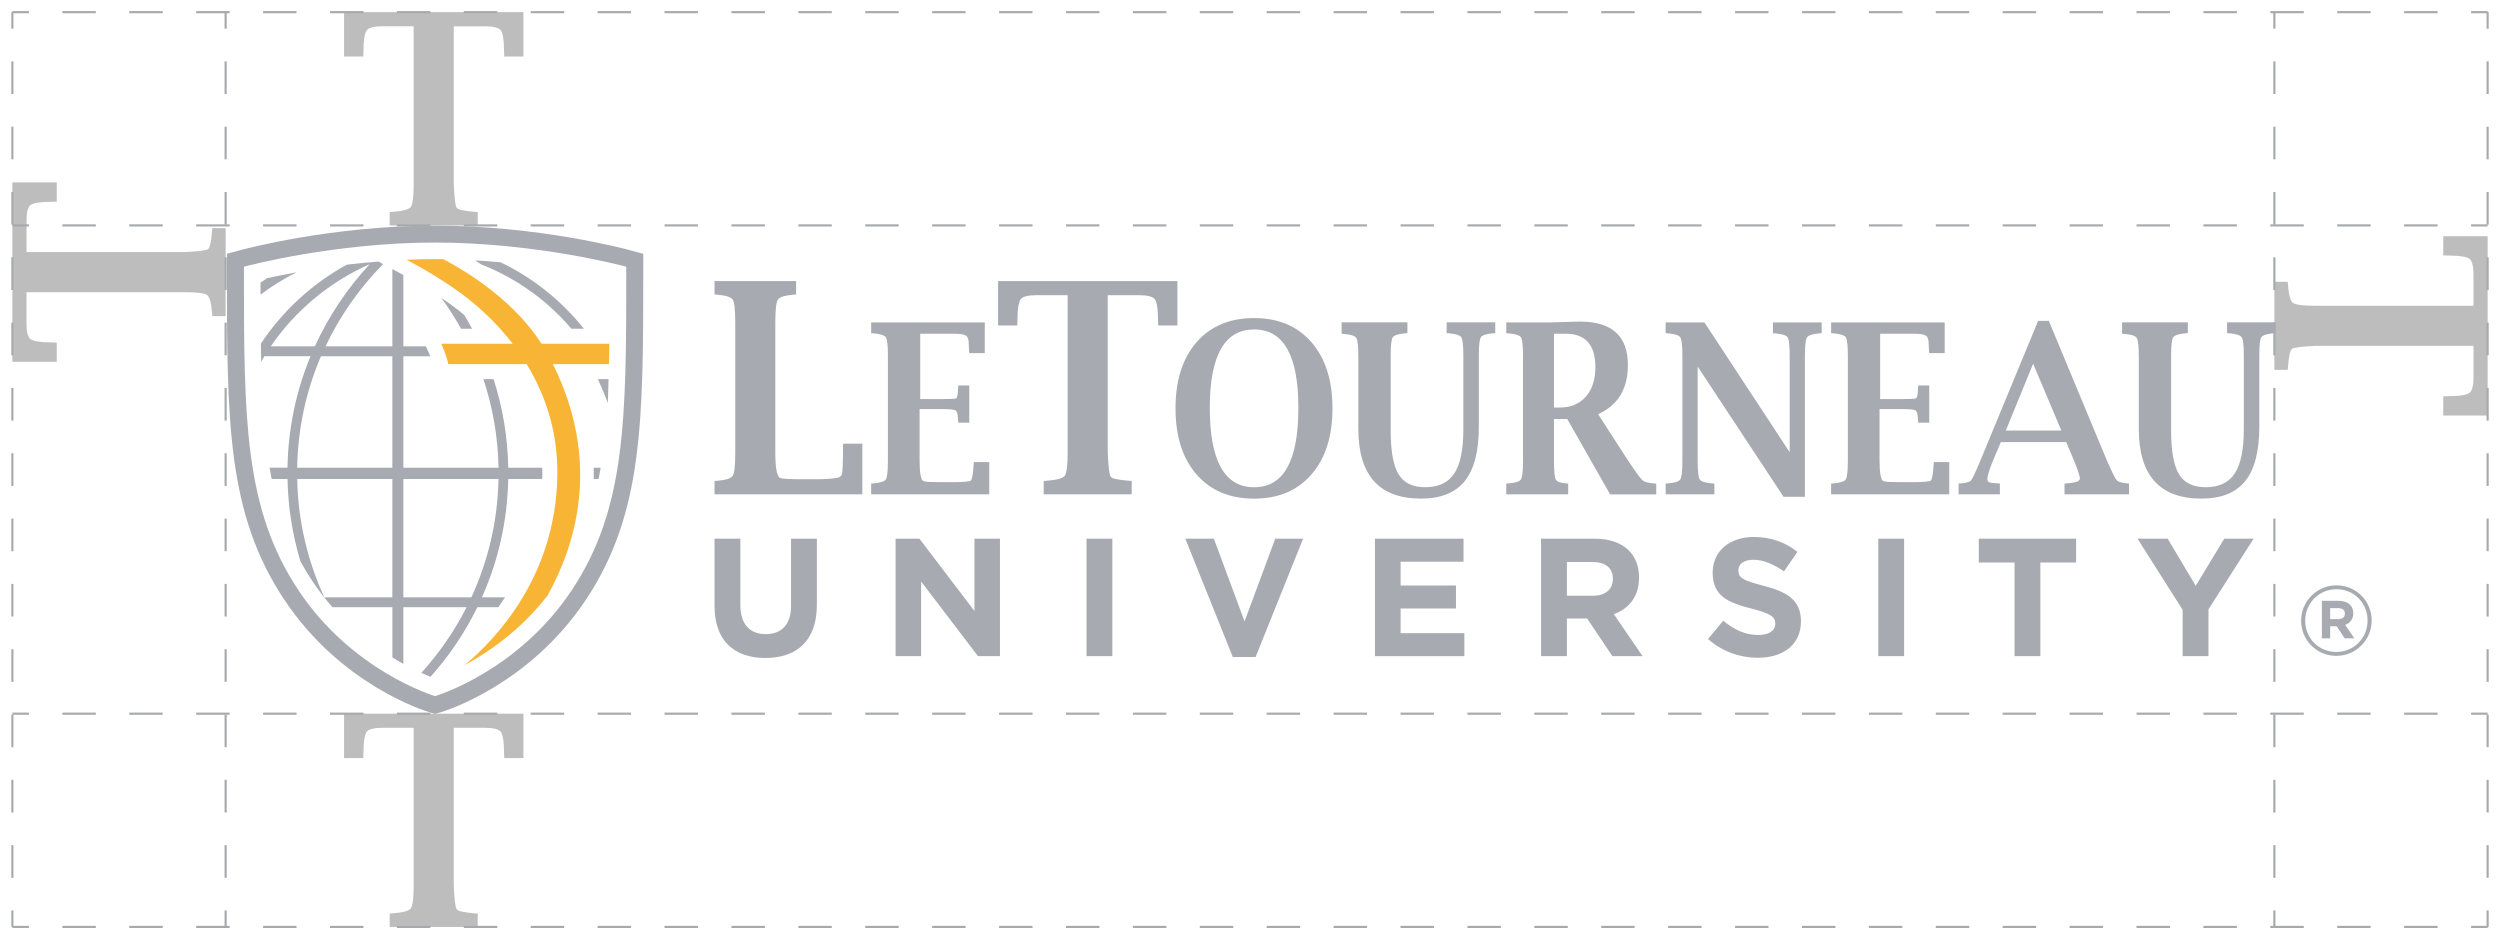 <?xml version="1.0" encoding="UTF-8"?>
<svg id="Layer_2" data-name="Layer 2" xmlns="http://www.w3.org/2000/svg" viewBox="0 0 1161.3 436.23">
  <defs>
    <style>
      .cls-1, .cls-2, .cls-3, .cls-4 {
        fill: none;
      }

      .cls-1, .cls-5, .cls-6, .cls-7 {
        stroke-width: 0px;
      }

      .cls-2 {
        stroke-dasharray: 0 0 15.54 15.54;
      }

      .cls-2, .cls-3, .cls-4 {
        stroke: #a7a9ac;
        stroke-miterlimit: 10;
      }

      .cls-5 {
        fill: #7d7d7d;
        opacity: .5;
      }

      .cls-6 {
        fill: #f8b435;
      }

      .cls-7 {
        fill: #a7aab1;
      }

      .cls-4 {
        stroke-dasharray: 0 0 15.17 15.17;
      }
    </style>
  </defs>
  <g id="Layer_2-2" data-name="Layer 2">
    <g>
      <g>
        <g>
          <g>
            <path class="cls-5" d="M192.19,12.21h-14.52c-3.74,0-6.14.57-7.2,1.71-1.06,1.14-1.62,4.63-1.66,10.47l-.06,1.87h-8.92V5.65h83.31v20.62h-8.92l-.06-1.87c-.04-5.85-.59-9.34-1.66-10.47-1.06-1.14-3.46-1.71-7.2-1.71h-14.52v73.09c.28,6.65.74,10.4,1.39,11.25.64.85,3.53,1.47,8.67,1.87l1.08.07v6.22h-40.9v-6.22l1.08-.07c4.9-.35,7.8-1.12,8.7-2.3.9-1.18,1.36-4.76,1.36-10.75V12.21Z"/>
            <path class="cls-5" d="M192.19,338.08h-14.52c-3.74,0-6.14.57-7.2,1.71-1.06,1.14-1.62,4.63-1.66,10.47l-.06,1.87h-8.92v-20.62h83.31v20.62h-8.92l-.06-1.87c-.04-5.85-.59-9.34-1.66-10.47-1.06-1.14-3.46-1.71-7.2-1.71h-14.52v73.09c.28,6.65.74,10.4,1.39,11.25.64.85,3.53,1.47,8.67,1.87l1.08.07v6.22h-40.9v-6.22l1.08-.07c4.9-.35,7.8-1.12,8.7-2.3.9-1.18,1.36-4.76,1.36-10.75v-73.16Z"/>
          </g>
          <path class="cls-5" d="M12.31,135.69v14.52c0,3.74.57,6.14,1.71,7.2,1.14,1.06,4.63,1.62,10.47,1.66l1.87.06v8.92H5.75v-83.31h20.62v8.92l-1.87.06c-5.85.04-9.34.59-10.47,1.66-1.14,1.06-1.71,3.46-1.71,7.2v14.52h73.09c6.65-.28,10.4-.74,11.25-1.39.85-.64,1.47-3.53,1.87-8.67l.07-1.08h6.22v40.9h-6.22l-.07-1.08c-.35-4.9-1.12-7.8-2.3-8.7-1.18-.9-4.76-1.36-10.75-1.36H12.31Z"/>
          <path class="cls-5" d="M1148.99,142.07v-14.52c0-3.74-.57-6.14-1.71-7.2-1.14-1.06-4.63-1.62-10.47-1.66l-1.87-.06v-8.92h20.62v83.31h-20.62v-8.92l1.87-.06c5.85-.04,9.34-.59,10.47-1.66,1.14-1.06,1.71-3.46,1.71-7.2v-14.52h-73.09c-6.65.28-10.4.74-11.25,1.39-.85.64-1.47,3.53-1.87,8.67l-.07,1.08h-6.22v-40.9h6.22l.07,1.08c.35,4.9,1.12,7.8,2.3,8.7,1.18.9,4.76,1.36,10.75,1.36h73.16Z"/>
          <g>
            <line class="cls-3" x1="5.75" y1="5.65" x2="13.43" y2="5.65"/>
            <line class="cls-2" x1="28.97" y1="5.65" x2="1140.1" y2="5.65"/>
            <line class="cls-3" x1="1147.87" y1="5.65" x2="1155.55" y2="5.65"/>
          </g>
          <g>
            <line class="cls-3" x1="1155.55" y1="5.65" x2="1155.55" y2="13.33"/>
            <line class="cls-4" x1="1155.55" y1="28.5" x2="1155.55" y2="415.31"/>
            <line class="cls-3" x1="1155.55" y1="422.9" x2="1155.55" y2="430.58"/>
          </g>
          <g>
            <line class="cls-3" x1="104.81" y1="5.65" x2="104.81" y2="13.33"/>
            <line class="cls-4" x1="104.81" y1="28.5" x2="104.81" y2="415.31"/>
            <line class="cls-3" x1="104.81" y1="422.9" x2="104.81" y2="430.58"/>
          </g>
          <g>
            <line class="cls-3" x1="1056.49" y1="5.65" x2="1056.49" y2="13.33"/>
            <line class="cls-4" x1="1056.49" y1="28.5" x2="1056.49" y2="415.31"/>
            <line class="cls-3" x1="1056.49" y1="422.9" x2="1056.49" y2="430.58"/>
          </g>
          <g>
            <line class="cls-3" x1="5.75" y1="5.65" x2="5.75" y2="13.33"/>
            <line class="cls-4" x1="5.75" y1="28.5" x2="5.75" y2="415.31"/>
            <line class="cls-3" x1="5.75" y1="422.9" x2="5.75" y2="430.58"/>
          </g>
          <g>
            <line class="cls-3" x1="5.75" y1="104.71" x2="13.43" y2="104.71"/>
            <line class="cls-2" x1="28.97" y1="104.71" x2="1140.1" y2="104.71"/>
            <line class="cls-3" x1="1147.87" y1="104.71" x2="1155.55" y2="104.71"/>
          </g>
          <g>
            <line class="cls-3" x1="5.75" y1="331.52" x2="13.43" y2="331.52"/>
            <line class="cls-2" x1="28.97" y1="331.52" x2="1140.1" y2="331.52"/>
            <line class="cls-3" x1="1147.87" y1="331.52" x2="1155.55" y2="331.52"/>
          </g>
          <g>
            <line class="cls-3" x1="5.75" y1="430.58" x2="13.43" y2="430.58"/>
            <line class="cls-2" x1="28.97" y1="430.58" x2="1140.1" y2="430.58"/>
            <line class="cls-3" x1="1147.87" y1="430.58" x2="1155.55" y2="430.58"/>
          </g>
        </g>
        <rect class="cls-1" width="1161.3" height="436.23"/>
      </g>
      <g>
        <g>
          <g>
            <path class="cls-7" d="M331.91,281.41v-31.18h12v30.86c0,8.89,4.44,13.48,11.77,13.48s11.77-4.44,11.77-13.09v-31.25h12v30.79c0,16.52-9.27,24.63-23.93,24.63s-23.61-8.18-23.61-24.24Z"/>
            <path class="cls-7" d="M416.02,250.23h11.07l25.56,33.59v-33.59h11.85v54.56h-10.21l-26.42-34.68v34.68h-11.85v-54.56Z"/>
            <path class="cls-7" d="M504.71,250.23h12v54.56h-12v-54.56Z"/>
            <path class="cls-7" d="M550.61,250.23h13.25l14.26,38.42,14.26-38.42h12.94l-22.06,54.95h-10.6l-22.06-54.95Z"/>
            <path class="cls-7" d="M638.69,250.23h41.15v10.68h-29.23v11.07h25.72v10.68h-25.72v11.46h29.62v10.68h-41.54v-54.56Z"/>
            <path class="cls-7" d="M715.84,250.23h24.94c6.94,0,12.31,1.95,15.9,5.53,3.04,3.04,4.68,7.33,4.68,12.47v.16c0,8.81-4.75,14.34-11.69,16.91l13.33,19.48h-14.03l-11.69-17.46h-9.43v17.46h-12v-54.56ZM740.01,276.73c5.85,0,9.2-3.12,9.2-7.72v-.16c0-5.14-3.59-7.79-9.43-7.79h-11.92v15.67h12.16Z"/>
            <path class="cls-7" d="M793.39,296.84l7.09-8.5c4.91,4.05,10.05,6.62,16.29,6.62,4.91,0,7.87-1.95,7.87-5.14v-.16c0-3.04-1.87-4.6-10.99-6.94-10.99-2.81-18.08-5.85-18.08-16.68v-.16c0-9.9,7.95-16.45,19.1-16.45,7.95,0,14.73,2.49,20.26,6.94l-6.23,9.04c-4.83-3.35-9.59-5.38-14.18-5.38s-7.01,2.1-7.01,4.75v.16c0,3.59,2.34,4.75,11.77,7.17,11.07,2.88,17.3,6.86,17.3,16.37v.16c0,10.83-8.26,16.91-20.03,16.91-8.26,0-16.6-2.88-23.15-8.73Z"/>
            <path class="cls-7" d="M872.5,250.23h12v54.56h-12v-54.56Z"/>
            <path class="cls-7" d="M935.79,261.3h-16.6v-11.07h45.2v11.07h-16.6v43.49h-12v-43.49Z"/>
            <path class="cls-7" d="M1013.88,283.28l-20.97-33.05h14.03l13.02,21.9,13.25-21.9h13.64l-20.97,32.81v21.75h-12v-21.51Z"/>
          </g>
          <g>
            <path class="cls-7" d="M400.58,229.63h-68.67v-6.22l1.14-.07c4.06-.31,6.49-1.07,7.29-2.3.8-1.22,1.2-4.8,1.2-10.75v-60.37c0-5.95-.39-9.52-1.17-10.72-.78-1.2-3.22-1.98-7.32-2.33l-1.14-.07v-6.23h37.89v6.23l-1.09.07c-4.14.36-6.6,1.13-7.38,2.33-.78,1.2-1.18,4.77-1.18,10.72v60.3c0,7.41.79,11.36,2.37,11.85,1.17.36,4.39.54,9.65.54h7.53c3.07,0,5.97-.18,8.68-.54,1.4-.18,2.29-.74,2.66-1.67.37-.94.56-5.29.56-13.05l.06-1.27h8.92v23.56Z"/>
            <path class="cls-7" d="M459.53,229.63h-54.85v-5.02l.92-.06c3.27-.25,5.23-.87,5.88-1.85.65-.99.97-3.88.97-8.67v-48.69c0-4.8-.32-7.68-.95-8.64-.63-.97-2.6-1.59-5.9-1.88l-.92-.05v-5.02h52.76v14.3h-7.19l-.1-1.02c-.1-1.84-.15-2.91-.15-3.24,0-2.02-.43-3.31-1.29-3.89-.86-.58-2.79-.86-5.8-.86h-15.45v30.34h10.01c3.85,0,6.06-.11,6.63-.32.57-.22.88-1.88.95-4.98l.1-1.02h5.1v17.27h-5.1l-.1-.97c-.07-2.84-.52-4.44-1.37-4.8-.85-.36-2.92-.54-6.21-.54h-10.3v23.97c0,5.97.63,9.16,1.9,9.55.94.29,3.52.43,7.75.43h6.04c4.83,0,7.55-.26,8.14-.78.6-.52,1.02-3.03,1.28-7.53l.05-1.03h7.19v15Z"/>
            <path class="cls-7" d="M495.98,137.13h-14.52c-3.74,0-6.14.57-7.2,1.71-1.06,1.14-1.62,4.63-1.66,10.47l-.06,1.87h-8.92v-20.62h83.31v20.62h-8.92l-.06-1.87c-.04-5.85-.59-9.34-1.66-10.47-1.06-1.14-3.46-1.71-7.2-1.71h-14.52v73.09c.28,6.65.74,10.4,1.39,11.25.64.85,3.53,1.47,8.67,1.87l1.08.07v6.22h-40.9v-6.22l1.08-.07c4.9-.35,7.8-1.12,8.7-2.3.9-1.18,1.36-4.76,1.36-10.75v-73.16Z"/>
            <path class="cls-7" d="M582.53,231.63c-11.3,0-20.21-3.75-26.72-11.25-6.51-7.5-9.76-17.73-9.76-30.69s3.25-23.23,9.76-30.71c6.51-7.49,15.42-11.23,26.72-11.23s20.16,3.74,26.67,11.23c6.51,7.49,9.76,17.72,9.76,30.71s-3.25,23.18-9.76,30.69c-6.51,7.5-15.4,11.25-26.67,11.25ZM582.55,226.34c6.87,0,12.02-3.07,15.44-9.21,3.42-6.14,5.13-15.35,5.13-27.63s-1.71-21.29-5.13-27.36c-3.42-6.07-8.57-9.1-15.44-9.1s-11.98,3.04-15.42,9.1c-3.44,6.07-5.16,15.19-5.16,27.36s1.72,21.49,5.16,27.63c3.44,6.14,8.58,9.21,15.42,9.21Z"/>
            <path class="cls-7" d="M623.21,149.74h30.56v5.02l-.88.05c-3.33.29-5.3.91-5.94,1.88-.64.97-.95,3.85-.95,8.64v34.54c0,9.59,1.22,16.4,3.65,20.42,2.44,4.02,6.56,6.03,12.38,6.03,6.19,0,10.7-2.13,13.51-6.39,2.81-4.25,4.22-11.09,4.22-20.5v-34.11c0-4.8-.32-7.68-.95-8.64-.63-.97-2.61-1.59-5.95-1.88l-.87-.05v-5.02h22.59v5.02l-.87.05c-3.27.29-5.21.91-5.83,1.88-.62.97-.93,3.85-.93,8.64v32.82c0,11.48-2.18,19.92-6.53,25.32-4.35,5.43-11.14,8.15-20.36,8.15-19.38,0-29.08-10.8-29.08-32.39v-33.52c0-4.82-.33-7.74-.97-8.74-.65-1.01-2.61-1.62-5.88-1.84l-.92-.11v-5.29Z"/>
            <path class="cls-7" d="M721.85,194.6v19.43c0,4.76.28,7.66.85,8.7.57,1.04,2.19,1.65,4.88,1.83l.87.06v5.02h-28.76v-5.02l.93-.06c3.27-.25,5.23-.87,5.88-1.85.65-.99.97-3.88.97-8.67v-48.69c0-4.8-.31-7.68-.94-8.64-.63-.97-2.6-1.59-5.9-1.88l-.93-.05v-5.02h20.94l8.89-.27,4.42-.11c14.83,0,22.25,6.74,22.25,20.21,0,5.5-1.15,10.15-3.45,13.96-2.3,3.81-5.76,6.76-10.39,8.84l14.04,21.76c3.47,5.18,5.66,8.17,6.58,8.96.92.79,2.75,1.28,5.46,1.46l.92.06v5.02h-21.43l-19.92-35.03h-6.17ZM721.85,189.31h2.67c5.08,0,9.12-1.67,12.1-5.02,2.98-3.35,4.47-7.92,4.47-13.71,0-10.36-4.6-15.55-13.8-15.55h-5.44v34.28Z"/>
            <path class="cls-7" d="M828.49,230.77l-39.89-60.48v43.75c0,4.8.33,7.69.98,8.67.65.99,2.62,1.6,5.92,1.85l.87.06v5.02h-22.64v-5.02l.92-.06c3.27-.25,5.23-.87,5.88-1.85.64-.99.97-3.88.97-8.67v-48.69c0-4.8-.31-7.68-.95-8.64-.63-.97-2.6-1.59-5.9-1.88l-.92-.05v-5.02h18.01l39.6,60.32v-44.72c0-4.8-.31-7.68-.94-8.64-.63-.97-2.6-1.59-5.92-1.88l-.92-.05v-5.02h22.64v5.02l-.88.05c-3.29.29-5.27.91-5.92,1.88-.65.97-.98,3.85-.98,8.64v65.42h-9.96Z"/>
            <path class="cls-7" d="M905.44,229.63h-54.85v-5.02l.93-.06c3.27-.25,5.23-.87,5.87-1.85.65-.99.97-3.88.97-8.67v-48.69c0-4.8-.31-7.68-.94-8.64-.63-.97-2.6-1.59-5.9-1.88l-.93-.05v-5.02h52.76v14.3h-7.19l-.1-1.02c-.1-1.84-.15-2.91-.15-3.24,0-2.02-.43-3.31-1.28-3.89-.86-.58-2.79-.86-5.81-.86h-15.45v30.34h10.01c3.85,0,6.07-.11,6.63-.32.57-.22.88-1.88.95-4.98l.1-1.02h5.1v17.27h-5.1l-.1-.97c-.06-2.84-.52-4.44-1.37-4.8-.85-.36-2.92-.54-6.21-.54h-10.29v23.97c0,5.97.63,9.16,1.9,9.55.94.29,3.52.43,7.75.43h6.05c4.83,0,7.55-.26,8.15-.78.59-.52,1.02-3.03,1.28-7.53l.05-1.03h7.19v15Z"/>
            <path class="cls-7" d="M929.46,205.34l-3.65,8.57c-1.76,4.25-2.64,7.16-2.64,8.7,0,1.19,1.02,1.78,3.06,1.78.29.04.91.09,1.84.16l.92.06v5.02h-19.19v-5.02l.92-.06c2.59-.18,4.22-.65,4.88-1.4.67-.76,2.11-3.84,4.35-9.23l26.81-64.88h4.96l27.01,64.94c2.36,5.36,3.88,8.4,4.54,9.12.66.72,2.36,1.2,5.08,1.46l.63.06v5.02h-29.97v-5.02l.92-.06c4.08-.29,6.15-.99,6.22-2.11.07-1.08-.86-3.94-2.77-8.59l-3.6-8.52h-30.33ZM931.73,200h25.81l-13.11-31.04-12.69,31.04Z"/>
            <path class="cls-7" d="M985.74,149.74h30.56v5.02l-.88.05c-3.33.29-5.3.91-5.94,1.88-.64.97-.95,3.85-.95,8.64v34.54c0,9.59,1.22,16.4,3.65,20.42,2.44,4.02,6.56,6.03,12.38,6.03,6.19,0,10.7-2.13,13.51-6.39,2.81-4.25,4.22-11.09,4.22-20.5v-34.11c0-4.8-.31-7.68-.95-8.64-.63-.97-2.61-1.59-5.95-1.88l-.87-.05v-5.02h22.59v5.02l-.87.05c-3.27.29-5.21.91-5.83,1.88-.62.97-.92,3.85-.92,8.64v32.82c0,11.48-2.18,19.92-6.53,25.32-4.36,5.43-11.14,8.15-20.36,8.15-19.38,0-29.08-10.8-29.08-32.39v-33.52c0-4.82-.33-7.74-.97-8.74-.65-1.01-2.61-1.62-5.88-1.84l-.92-.11v-5.29Z"/>
          </g>
          <g>
            <path class="cls-6" d="M283.06,159.66h-31.52c-12.44-19.31-32.54-32.33-45.59-39.27-1.28-.02-2.56-.03-3.84-.03-4.47,0-8.89.1-13.22.29,7.56,4.04,19.48,10.89,28.98,18.46,7.68,6.13,14.48,13.03,20.25,20.55h-33.17s2.45,5.16,3.27,9.5h36.44c9.82,16.08,14.61,33.68,14.23,52.32-.95,46.15-28.11,75.04-43.12,87.53,11-5.92,25.98-16.14,38.58-32.37,13.73-24.72,24.67-62.83,2.5-107.48h26.05c.08-3.1.13-6.27.18-9.5Z"/>
            <g>
              <path class="cls-7" d="M275.82,222.52h2.25c.34-1.72.65-3.47.95-5.24h-3.23c.05,1.77.06,3.51.03,5.24Z"/>
              <path class="cls-7" d="M124.07,129.23c-1.03.68-2.05,1.36-3.05,2.07,0,1.87,0,3.73,0,5.56,5.24-3.96,10.86-7.44,16.8-10.38-5.52,1-10.18,1.96-13.75,2.75Z"/>
              <path class="cls-7" d="M219.27,152.69c-1.14-2.13-2.33-4.24-3.57-6.3-.73-.61-1.43-1.24-2.18-1.83-2.68-2.14-5.57-4.2-8.51-6.18,3.33,4.57,6.39,9.35,9.15,14.32h5.1Z"/>
              <path class="cls-7" d="M223.49,122.81c13.7,5.37,26.03,13.49,36.25,23.72,1.97,1.98,3.85,4.04,5.66,6.17h5.83c-10.36-12.99-23.58-23.61-38.72-30.86-3.82-.35-7.78-.64-11.8-.88.91.58,1.85,1.24,2.78,1.86Z"/>
              <path class="cls-7" d="M277.75,176.12c2.07,4.78,2.73,6.08,4.59,11.09.28-6.64.28-9.35.33-11.09h-4.91Z"/>
              <path class="cls-7" d="M231.45,282.07c1.07-1.48,2.12-3.01,3.16-4.6h-10.73c7.52-16.87,11.83-35.43,12.21-54.96h15.76c.01-.4.06-.78.07-1.19.03-1.36-.02-2.7-.05-4.05h-15.78c-.24-14.34-2.63-28.15-6.82-41.16h-4.73c4.32,12.98,6.78,26.8,7.04,41.16h-44.21v-51.79h12.48c-.48-1.24-.94-2.3-1.2-2.84l-.83-1.76h-10.45v-33.14c-.59-.32-1.2-.66-1.76-.96l-3.35-1.79v35.89h-31.04c6.71-14.2,15.78-27.09,26.72-38.2l-2.22-1.19c-5.05.41-9.98.89-14.62,1.45-16.09,8.83-29.81,21.45-39.93,36.69.04,2.85.09,5.66.15,8.4.49-.86.97-1.73,1.49-2.57h21.43c-6.63,16.02-10.39,33.48-10.7,51.79h-8.32c.3,1.77.61,3.52.95,5.24h7.38c.26,13.28,2.34,26.1,6,38.26,1.66,3.05,3.46,6.06,5.43,9.04,2.97,4.47,6.14,8.54,9.41,12.26h27.87v23.35c1.77,1.09,3.48,2.08,5.11,2.98v-26.33h29.36c-5.64,11.11-12.73,21.36-21.03,30.52,1.65.75,3.08,1.35,4.29,1.83,8.64-9.72,16-20.58,21.75-32.35h9.71ZM125.77,160.89c11.4-16.65,27.32-29.95,45.96-38.16-10.43,11.22-19.06,24.09-25.47,38.16h-20.49ZM182.25,277.48h-31.58c-7.76-16.8-12.24-35.38-12.61-54.96h44.19v54.96ZM182.25,217.28h-44.21c.33-18.35,4.2-35.84,11.05-51.79h33.16v51.79ZM187.37,277.48v-54.96h44.2c-.39,19.58-4.86,38.16-12.62,54.96h-31.58Z"/>
            </g>
            <path class="cls-7" d="M298.23,117.73l-6.06-1.63c-1.7-.46-42.27-11.29-90.06-11.29s-88.36,10.83-90.06,11.29l-6.06,1.63-.57.15v6.86c0,70.89,0,113.67,26.56,153.72,26.53,40.02,65.96,51.93,67.62,52.42l2.29.67.22.06.22-.06,2.3-.67c1.67-.49,41.1-12.43,67.62-52.42,26.56-40.05,26.56-82.83,26.56-153.72v-6.86l-.57-.15ZM290.91,123.9v.81c0,69.4,0,111.29-25.25,149.35-24.96,37.65-62.87,49.09-63.25,49.2l-.3.09-.3-.09c-.38-.11-38.29-11.55-63.26-49.2-25.24-38.06-25.24-79.95-25.24-149.35v-.81l.78-.21c.41-.11,41.28-11.02,88.01-11.02s87.6,10.91,88.01,11.02l.78.21Z"/>
          </g>
        </g>
        <path class="cls-7" d="M1068.92,288.37v-.09c0-8.92,7.24-16.38,16.43-16.38s16.34,7.38,16.34,16.29v.09c0,8.92-7.24,16.38-16.43,16.38s-16.34-7.38-16.34-16.29ZM1099.79,288.28v-.09c0-8.01-6.2-14.48-14.44-14.48s-14.53,6.56-14.53,14.57v.09c0,8.01,6.2,14.48,14.44,14.48s14.53-6.56,14.53-14.57ZM1078.56,279.09h7.74c2.35,0,4.16.68,5.39,1.9.95.95,1.45,2.26,1.45,3.8v.09c0,2.81-1.54,4.57-3.76,5.39l4.25,6.25h-4.48l-3.71-5.61h-3.03v5.61h-3.85v-17.42ZM1086.25,287.6c1.95,0,2.99-1.04,2.99-2.49v-.09c0-1.67-1.18-2.53-3.08-2.53h-3.76v5.11h3.85Z"/>
      </g>
    </g>
  </g>
</svg>